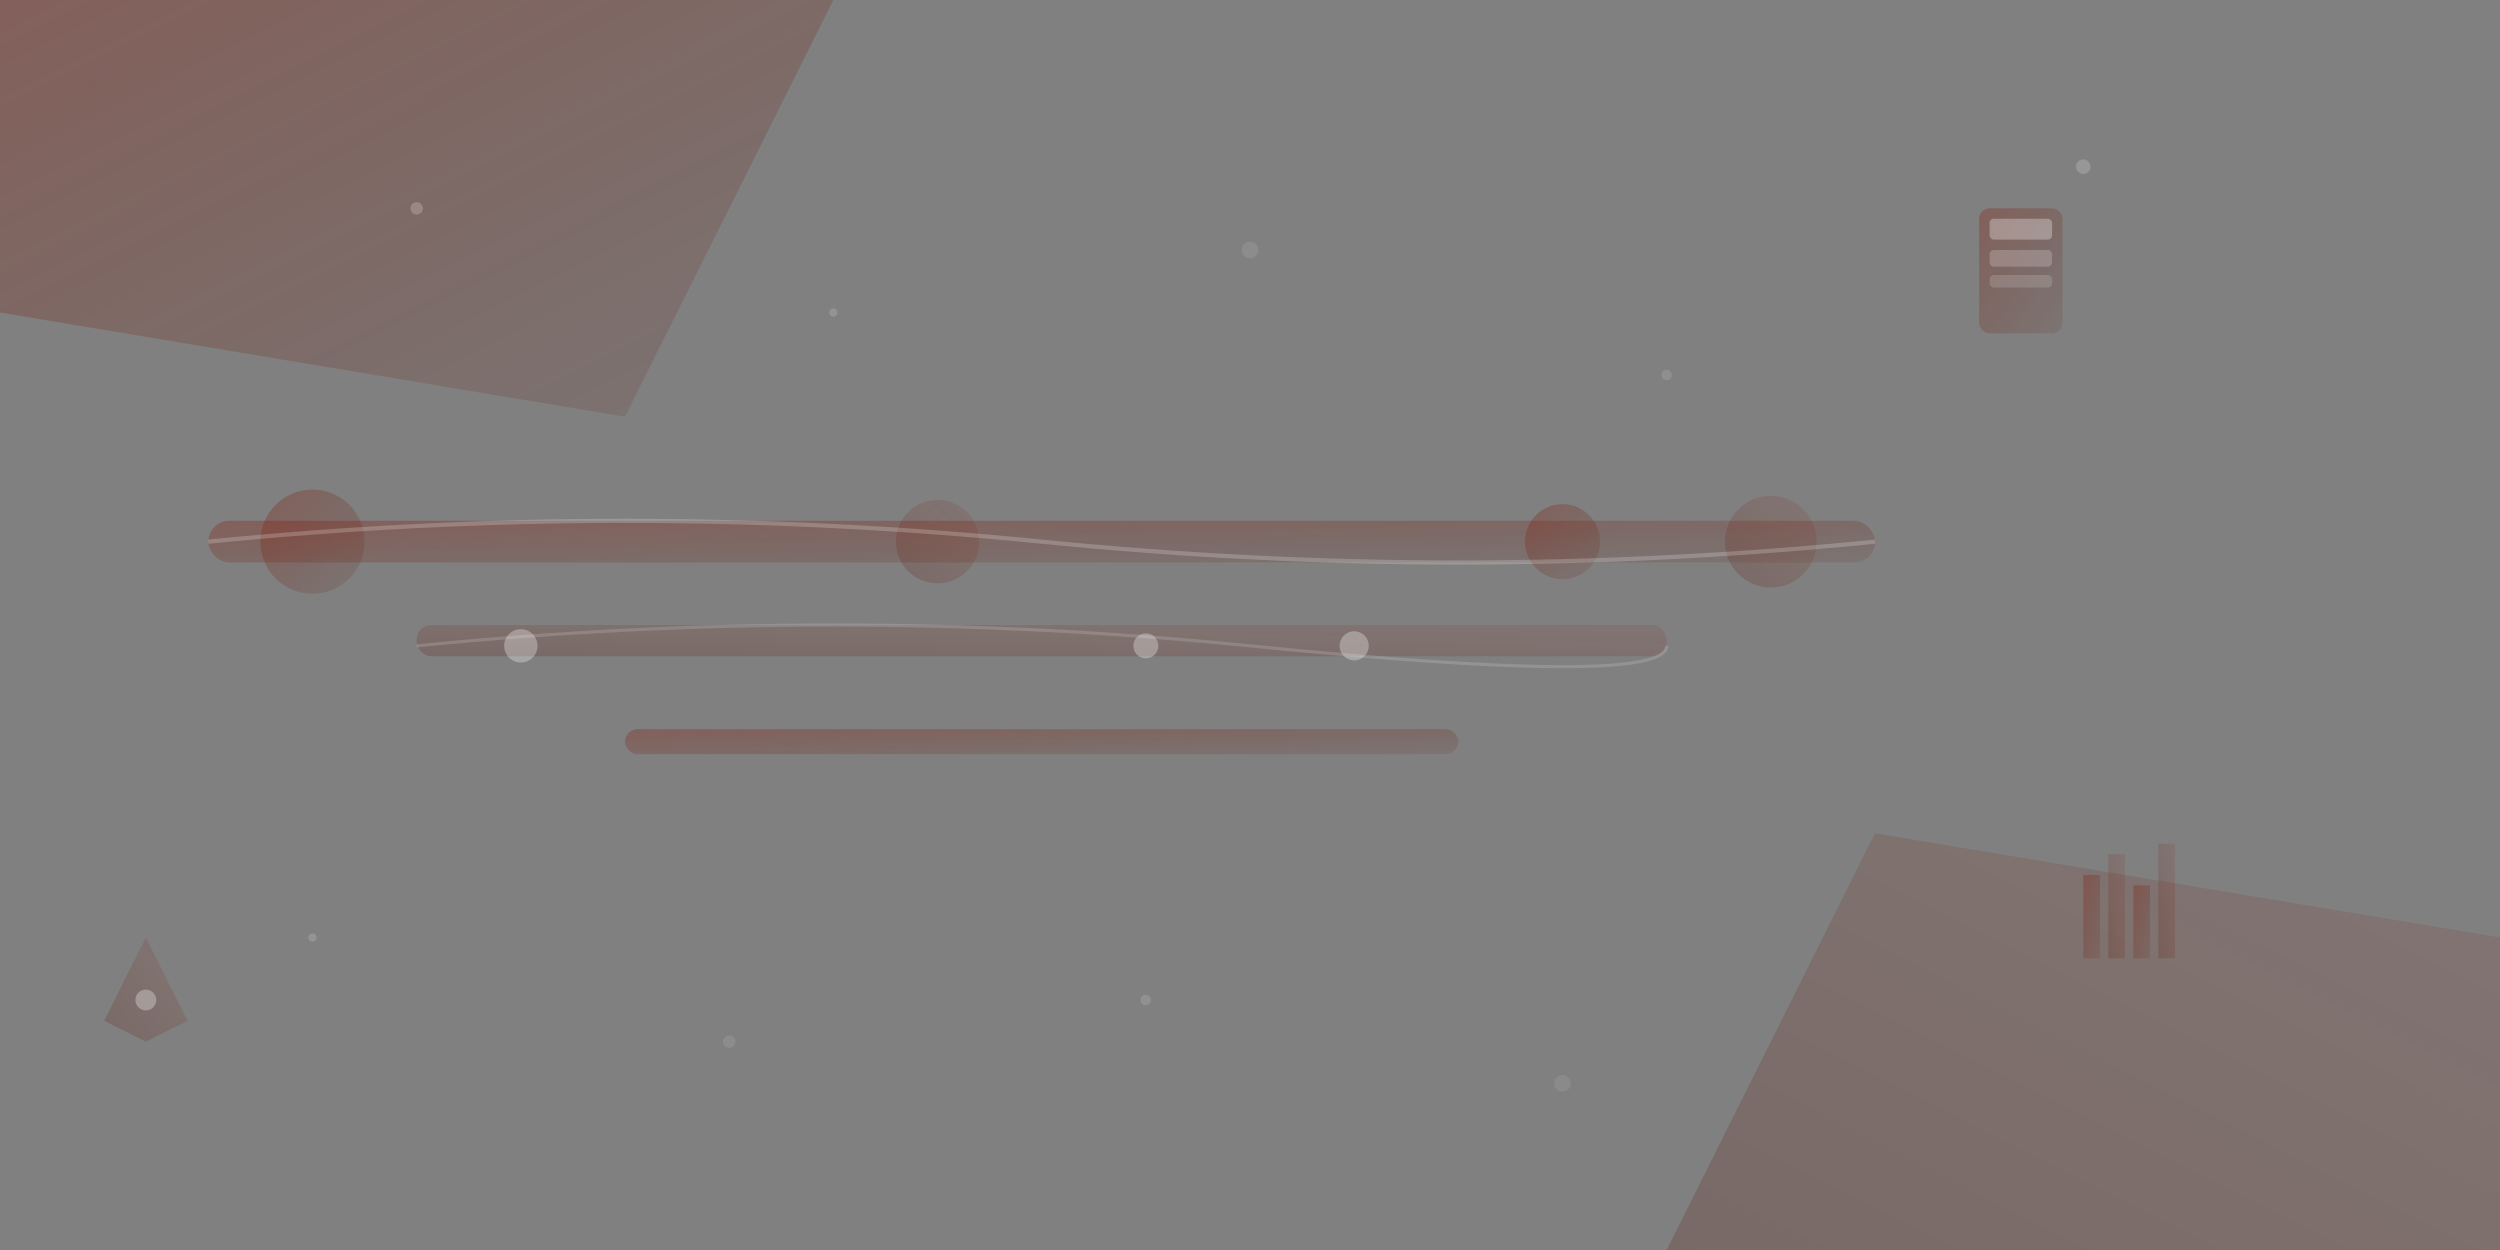 <svg viewBox="0 0 1200 600" fill="none" xmlns="http://www.w3.org/2000/svg">
  <rect x="0" y="0" width="1200" height="600" fill="#808080" stroke="none"/>
  <!-- Abstract geometric background -->
  <defs>
    <linearGradient id="grad1" x1="0%" y1="0%" x2="100%" y2="100%">
      <stop offset="0%" style="stop-color:#8b1502;stop-opacity:0.3" />
      <stop offset="100%" style="stop-color:#5c0f01;stop-opacity:0.1" />
    </linearGradient>
    <linearGradient id="grad2" x1="0%" y1="100%" x2="100%" y2="0%">
      <stop offset="0%" style="stop-color:#5c0f01;stop-opacity:0.2" />
      <stop offset="100%" style="stop-color:#8b1502;stop-opacity:0.1" />
    </linearGradient>
  </defs>
  
  <!-- Large geometric shapes -->
  <polygon points="0,0 400,0 300,200 0,150" fill="url(#grad1)"/>
  <polygon points="1200,600 800,600 900,400 1200,450" fill="url(#grad2)"/>
  
  <!-- Pipeline/industrial elements -->
  <rect x="100" y="250" width="800" height="20" rx="10" fill="url(#grad1)"/>
  <rect x="200" y="300" width="600" height="15" rx="7" fill="url(#grad2)"/>
  <rect x="300" y="350" width="400" height="12" rx="6" fill="url(#grad1)"/>
  
  <!-- Circular elements representing gas infrastructure -->
  <circle cx="150" cy="260" r="25" fill="url(#grad1)"/>
  <circle cx="450" cy="260" r="20" fill="url(#grad2)"/>
  <circle cx="750" cy="260" r="18" fill="url(#grad1)"/>
  <circle cx="850" cy="260" r="22" fill="url(#grad2)"/>
  
  <!-- Connection nodes -->
  <circle cx="250" cy="310" r="8" fill="white" opacity="0.3"/>
  <circle cx="550" cy="310" r="6" fill="white" opacity="0.3"/>
  <circle cx="650" cy="310" r="7" fill="white" opacity="0.3"/>
  
  <!-- Flowing lines representing gas flow -->
  <path d="M100 260 Q300 240 500 260 T900 260" stroke="white" stroke-width="2" fill="none" opacity="0.2"/>
  <path d="M200 310 Q400 290 600 310 T800 310" stroke="white" stroke-width="1.5" fill="none" opacity="0.15"/>
  
  <!-- Abstract industrial symbols -->
  <g transform="translate(950, 100)">
    <rect x="0" y="0" width="40" height="60" rx="5" fill="url(#grad1)"/>
    <rect x="5" y="5" width="30" height="10" rx="2" fill="white" opacity="0.3"/>
    <rect x="5" y="20" width="30" height="8" rx="2" fill="white" opacity="0.2"/>
    <rect x="5" y="32" width="30" height="6" rx="2" fill="white" opacity="0.15"/>
  </g>
  
  <g transform="translate(50, 450)">
    <polygon points="0,40 20,0 40,40 20,50" fill="url(#grad2)"/>
    <circle cx="20" cy="30" r="5" fill="white" opacity="0.3"/>
  </g>
  
  <!-- Chart/analysis elements -->
  <g transform="translate(1000, 400)">
    <rect x="0" y="20" width="8" height="40" fill="url(#grad1)"/>
    <rect x="12" y="10" width="8" height="50" fill="url(#grad2)"/>
    <rect x="24" y="25" width="8" height="35" fill="url(#grad1)"/>
    <rect x="36" y="5" width="8" height="55" fill="url(#grad2)"/>
  </g>
  
  <!-- Floating particles -->
  <circle cx="200" cy="100" r="3" fill="white" opacity="0.2"/>
  <circle cx="400" cy="150" r="2" fill="white" opacity="0.15"/>
  <circle cx="600" cy="120" r="4" fill="white" opacity="0.1"/>
  <circle cx="800" cy="180" r="2.5" fill="white" opacity="0.12"/>
  <circle cx="1000" cy="80" r="3.5" fill="white" opacity="0.18"/>
  
  <circle cx="150" cy="450" r="2" fill="white" opacity="0.15"/>
  <circle cx="350" cy="500" r="3" fill="white" opacity="0.1"/>
  <circle cx="550" cy="480" r="2.5" fill="white" opacity="0.13"/>
  <circle cx="750" cy="520" r="4" fill="white" opacity="0.08"/>
</svg>
